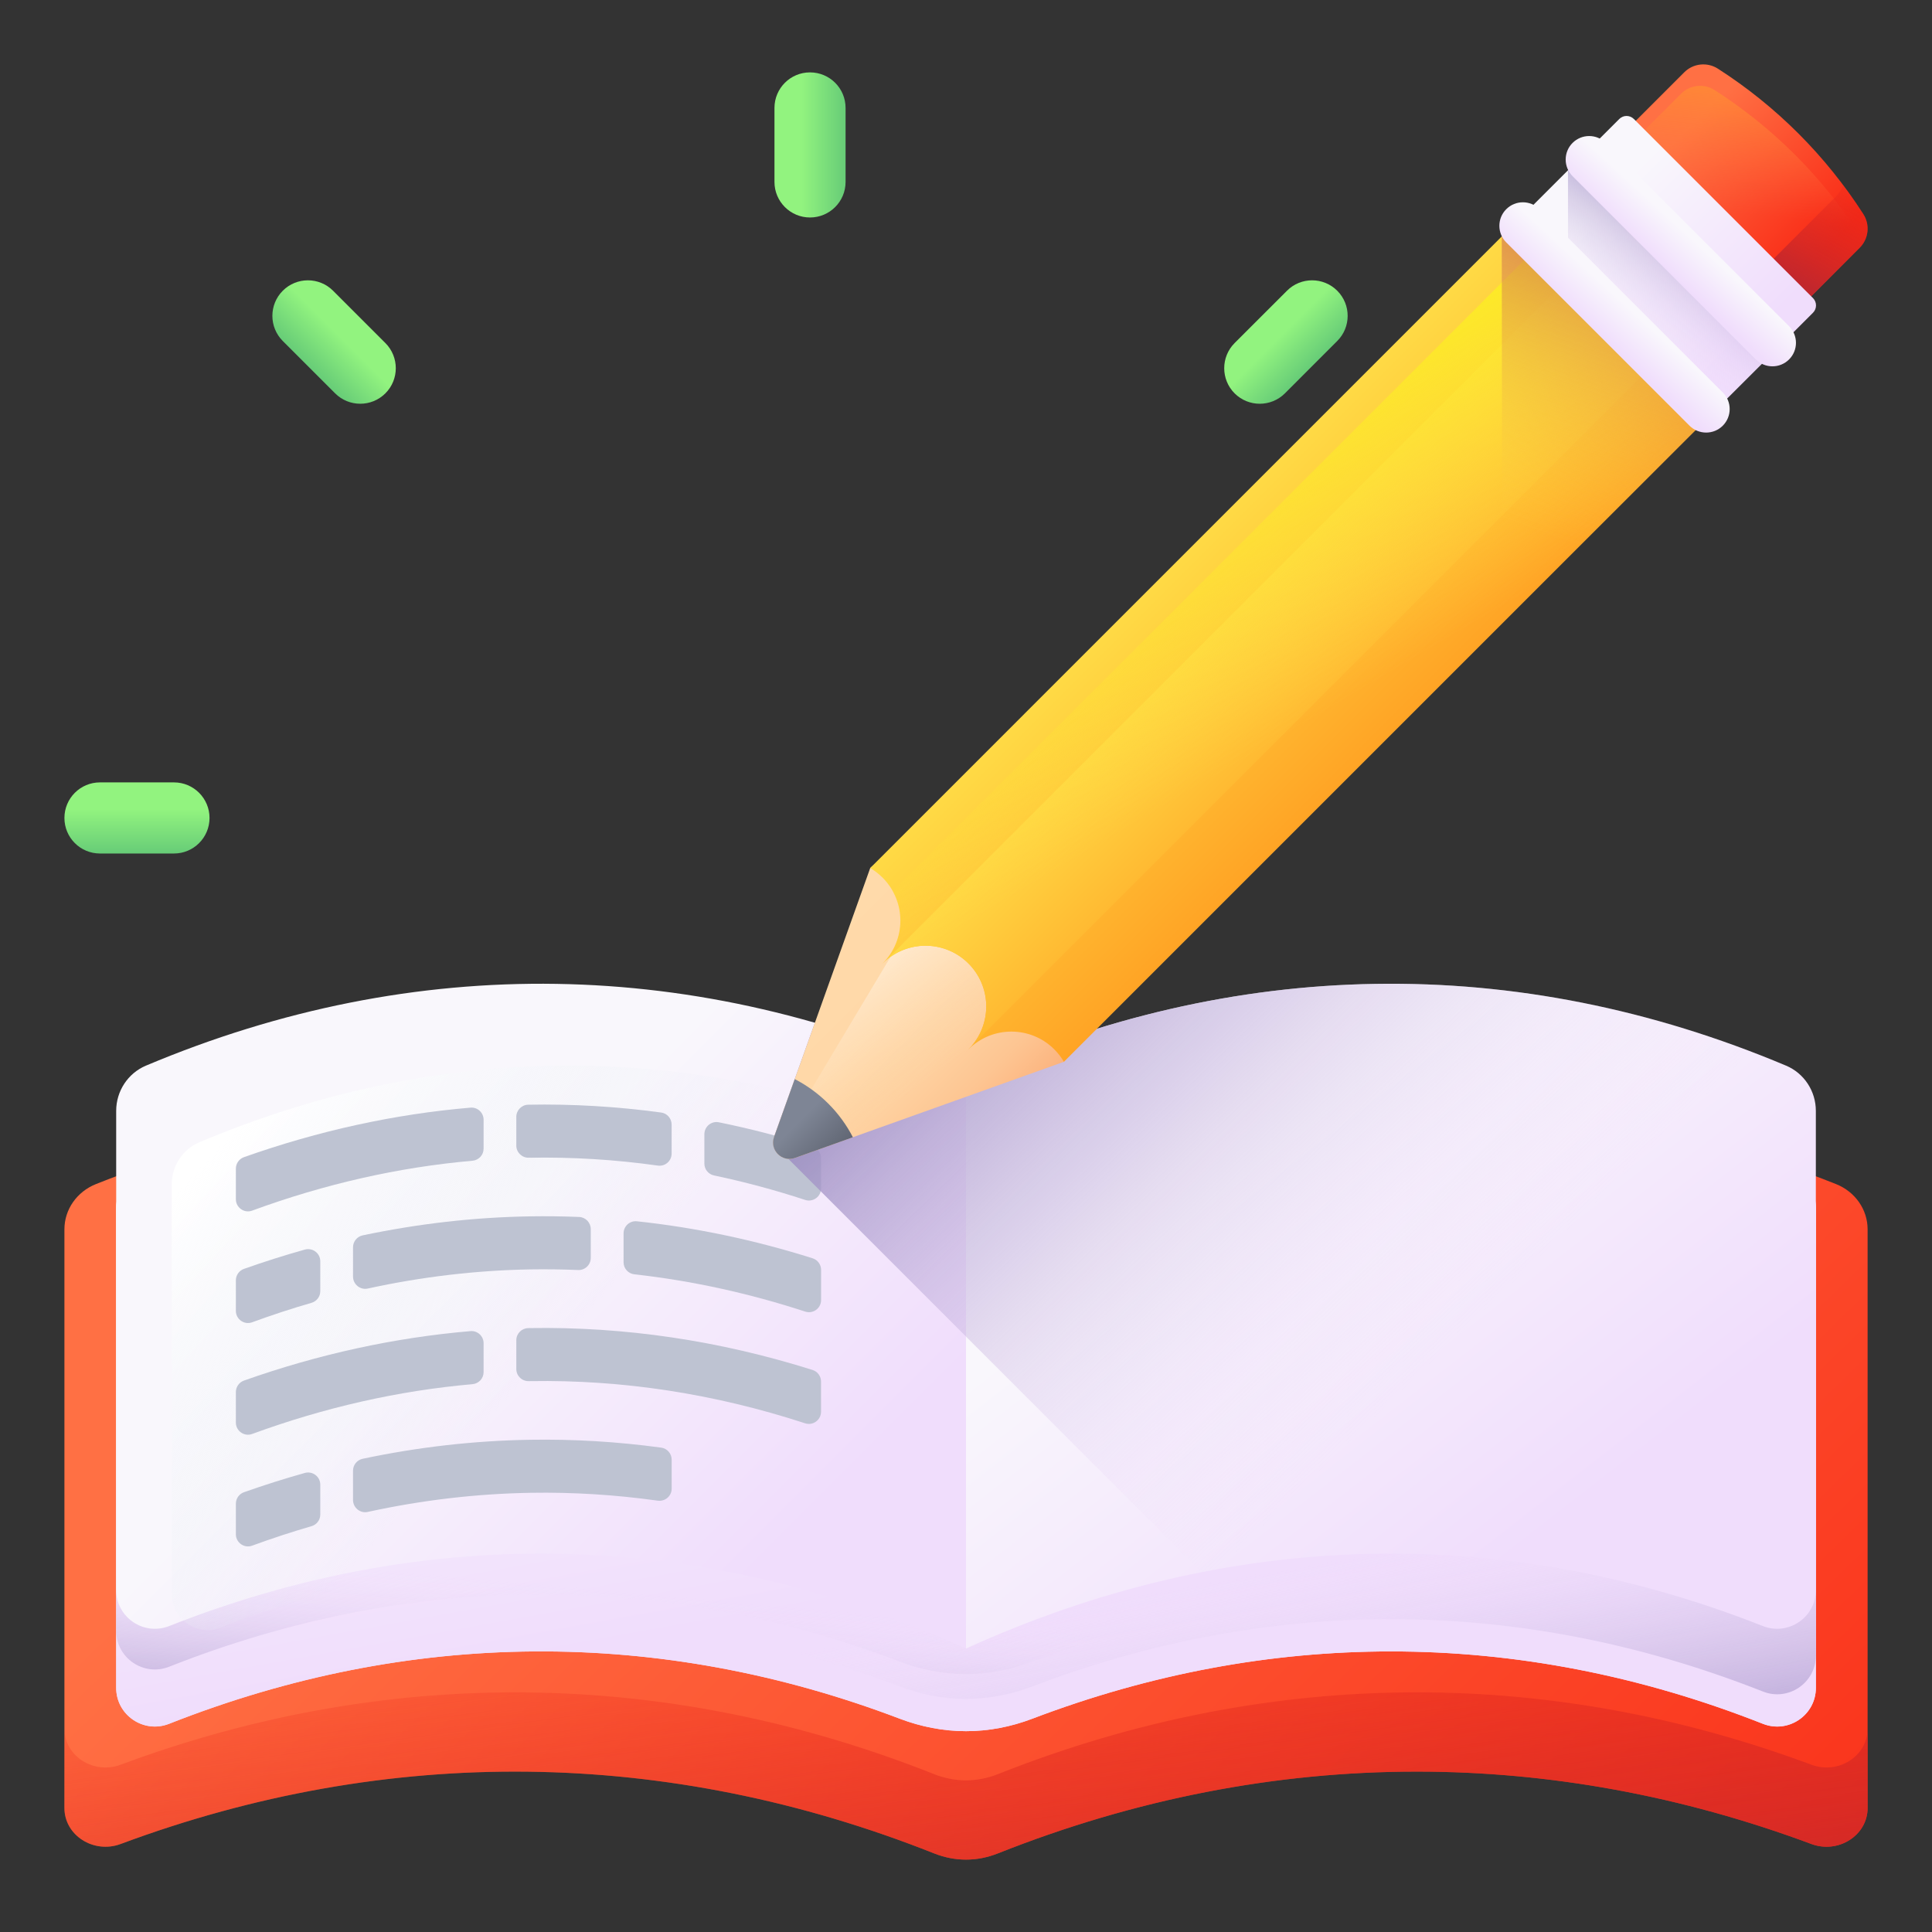 <svg xmlns="http://www.w3.org/2000/svg" width="58" height="58" viewBox="0 0 58 58" fill="none"><rect x="0" y="0" width="58" height="58" fill="#333333" stroke="none"/><path d="M56.067 36.904V54.278C56.067 55.098 55.189 55.659 54.379 55.358C50.486 53.909 46.51 53.185 42.533 53.185C38.306 53.185 34.08 54.003 29.955 55.641C29.651 55.762 29.327 55.827 29 55.827C28.673 55.827 28.349 55.762 28.045 55.641C20.039 52.464 11.652 52.369 3.621 55.358C2.811 55.659 1.934 55.098 1.934 54.278V36.904C1.934 36.313 2.305 35.776 2.883 35.546C7.012 33.907 11.238 33.089 15.466 33.089C20.018 33.089 24.573 34.038 29 35.938C37.541 32.274 46.545 32.144 55.117 35.546C55.695 35.776 56.067 36.313 56.067 36.904Z" fill="url(#paint0_linear_126_101)"></path><path d="M54.379 52.978C50.486 51.529 46.51 50.805 42.533 50.805C38.306 50.805 34.08 51.624 29.955 53.262C29.651 53.382 29.327 53.448 29 53.448C28.673 53.448 28.349 53.382 28.045 53.262C20.039 50.084 11.652 49.99 3.621 52.978C2.811 53.28 1.934 52.719 1.934 51.898V54.277C1.934 55.098 2.811 55.659 3.621 55.358C11.652 52.369 20.039 52.464 28.045 55.641C28.349 55.762 28.673 55.827 29 55.827C29.327 55.827 29.651 55.762 29.955 55.641C34.08 54.003 38.306 53.185 42.533 53.185C46.51 53.185 50.486 53.909 54.379 55.358C55.189 55.659 56.067 55.098 56.067 54.277V51.898C56.067 52.719 55.189 53.28 54.379 52.978Z" fill="url(#paint1_linear_126_101)"></path><path d="M54.514 36.284V50.669C54.514 51.49 53.687 52.051 52.924 51.75C49.254 50.301 45.507 49.577 41.758 49.577C38.143 49.577 34.529 50.25 30.985 51.599C30.351 51.84 29.68 51.971 29.001 51.971C28.322 51.971 27.65 51.839 27.015 51.598C19.797 48.853 12.286 48.904 5.078 51.749C4.315 52.051 3.488 51.49 3.488 50.669V36.284C3.488 35.693 3.838 35.155 4.383 34.925C8.274 33.286 12.259 32.468 16.244 32.468C20.536 32.468 24.827 33.418 29.001 35.318C37.051 31.654 45.539 31.523 53.619 34.925C54.164 35.155 54.514 35.693 54.514 36.284Z" fill="url(#paint2_linear_126_101)"></path><path d="M54.514 36.284V50.669C54.514 51.49 53.687 52.051 52.924 51.75C49.254 50.301 45.507 49.577 41.758 49.577C38.143 49.577 34.529 50.25 30.985 51.599C30.351 51.84 29.68 51.971 29.001 51.971C28.322 51.971 27.65 51.839 27.015 51.598C19.797 48.853 12.286 48.904 5.078 51.749C4.315 52.051 3.488 51.49 3.488 50.669V36.284C3.488 35.693 3.838 35.155 4.383 34.925C8.274 33.286 12.259 32.468 16.244 32.468C20.536 32.468 24.827 33.418 29.001 35.318C37.051 31.654 45.539 31.523 53.619 34.925C54.164 35.155 54.514 35.693 54.514 36.284Z" fill="url(#paint3_linear_126_101)"></path><path d="M54.514 35.315V49.701C54.514 50.522 53.687 51.083 52.924 50.781C49.254 49.332 45.507 48.608 41.758 48.608C38.143 48.608 34.529 49.282 30.985 50.63C30.351 50.871 29.68 51.002 29.001 51.002C28.322 51.002 27.65 50.871 27.015 50.63C19.797 47.885 12.286 47.936 5.078 50.781C4.315 51.083 3.488 50.522 3.488 49.701V35.315C3.488 34.724 3.838 34.187 4.383 33.957C8.274 32.318 12.259 31.5 16.244 31.5C20.536 31.5 24.827 32.45 29.001 34.349C37.051 30.685 45.539 30.555 53.619 33.957C54.164 34.187 54.514 34.724 54.514 35.315Z" fill="url(#paint4_linear_126_101)"></path><path d="M3.488 34.571V48.956C3.488 49.777 4.315 50.338 5.078 50.036C8.748 48.587 12.495 47.864 16.244 47.864C19.859 47.864 23.473 48.537 27.017 49.885C27.651 50.127 28.322 50.257 29.001 50.257C29.68 50.257 30.352 50.126 30.987 49.885C38.205 47.14 45.716 47.191 52.924 50.036C53.687 50.338 54.514 49.777 54.514 48.956V34.57C54.514 33.979 54.164 33.442 53.619 33.212C49.728 31.573 45.742 30.755 41.758 30.755C37.466 30.755 33.175 31.705 29.001 33.604C20.951 29.94 12.463 29.81 4.383 33.212C3.838 33.442 3.488 33.98 3.488 34.571Z" fill="url(#paint5_linear_126_101)"></path><path d="M4.382 31.991C3.838 32.22 3.488 32.758 3.488 33.349V47.734C3.488 48.555 4.315 49.116 5.079 48.815C12.95 45.706 21.183 45.932 29.001 49.491C29.001 37.913 29.001 43.961 29.001 32.383C20.951 28.719 12.464 28.587 4.382 31.991Z" fill="url(#paint6_linear_126_101)"></path><path d="M53.618 31.991C45.538 28.588 37.05 28.718 29 32.383V49.491C36.819 45.931 45.052 45.707 52.922 48.815C53.686 49.116 54.513 48.555 54.513 47.734C54.513 37.064 54.513 44.019 54.513 33.349C54.513 32.758 54.163 32.22 53.618 31.991Z" fill="url(#paint7_linear_126_101)"></path><path d="M5.991 34.288C5.482 34.502 5.155 35.005 5.155 35.557V47.849C5.155 48.616 5.928 49.141 6.642 48.859C13.999 45.953 21.693 46.164 29 49.491C29 38.67 29 45.475 29 34.654C21.477 31.23 13.544 31.107 5.991 34.288Z" fill="url(#paint8_linear_126_101)"></path><path d="M7.323 34.739C9.571 33.943 11.844 33.447 14.125 33.252C14.337 33.234 14.518 33.404 14.518 33.616V34.483C14.518 34.673 14.373 34.83 14.184 34.846C11.965 35.042 9.756 35.541 7.569 36.344C7.332 36.431 7.081 36.254 7.081 36.001V35.084C7.081 34.93 7.178 34.791 7.323 34.739Z" fill="#BEC3D2"></path><path d="M20.163 33.761V34.631C20.163 34.852 19.969 35.023 19.75 34.992C18.458 34.81 17.165 34.732 15.875 34.756C15.67 34.76 15.5 34.597 15.5 34.392V33.529C15.5 33.331 15.659 33.168 15.857 33.164C17.186 33.139 18.517 33.218 19.849 33.399C20.029 33.423 20.163 33.579 20.163 33.761Z" fill="#BEC3D2"></path><path d="M24.649 34.77V35.676C24.649 35.923 24.408 36.099 24.173 36.023C23.267 35.726 22.352 35.481 21.437 35.288C21.267 35.253 21.146 35.105 21.146 34.932V34.05C21.146 33.82 21.356 33.646 21.581 33.692C22.521 33.883 23.462 34.127 24.395 34.421C24.546 34.469 24.649 34.611 24.649 34.77Z" fill="#BEC3D2"></path><path d="M7.323 38.093C7.93 37.878 8.539 37.685 9.15 37.514C9.384 37.448 9.615 37.622 9.615 37.864V38.762C9.615 38.925 9.507 39.067 9.351 39.112C8.755 39.284 8.161 39.479 7.569 39.696C7.332 39.783 7.081 39.606 7.081 39.353V38.437C7.081 38.283 7.178 38.144 7.323 38.093Z" fill="#BEC3D2"></path><path d="M17.735 36.9V37.763C17.735 37.969 17.564 38.135 17.358 38.127C16.882 38.107 16.406 38.101 15.93 38.108C14.298 38.136 12.664 38.328 11.041 38.683C10.813 38.733 10.598 38.556 10.598 38.323V37.445C10.598 37.273 10.718 37.123 10.886 37.087C12.552 36.736 14.227 36.544 15.903 36.516C16.398 36.508 16.893 36.514 17.387 36.534C17.582 36.543 17.735 36.705 17.735 36.9Z" fill="#BEC3D2"></path><path d="M24.65 38.123V39.028C24.65 39.275 24.409 39.452 24.174 39.375C22.48 38.822 20.765 38.448 19.046 38.256C18.86 38.236 18.72 38.081 18.72 37.895V37.027C18.72 36.811 18.906 36.641 19.121 36.664C20.889 36.853 22.653 37.225 24.396 37.775C24.547 37.823 24.65 37.964 24.65 38.123Z" fill="#BEC3D2"></path><path d="M7.323 41.446C9.563 40.653 11.841 40.156 14.125 39.961C14.337 39.943 14.518 40.112 14.518 40.325V41.191C14.518 41.381 14.373 41.537 14.184 41.554C11.963 41.749 9.748 42.25 7.569 43.049C7.332 43.136 7.081 42.959 7.081 42.707V41.791C7.081 41.636 7.178 41.498 7.323 41.446Z" fill="#BEC3D2"></path><path d="M24.648 41.475V42.381C24.648 42.628 24.407 42.805 24.172 42.729C21.456 41.842 18.687 41.417 15.929 41.462C15.91 41.462 15.892 41.463 15.873 41.463C15.668 41.467 15.5 41.303 15.5 41.099V40.235C15.5 40.037 15.659 39.874 15.858 39.871C15.873 39.87 15.888 39.87 15.903 39.87C18.746 39.823 21.596 40.245 24.393 41.127C24.545 41.175 24.648 41.316 24.648 41.475Z" fill="#BEC3D2"></path><path d="M7.323 44.798C7.93 44.583 8.539 44.391 9.15 44.219C9.383 44.154 9.615 44.328 9.615 44.57V45.468C9.615 45.63 9.508 45.772 9.352 45.817C8.755 45.99 8.161 46.185 7.569 46.402C7.332 46.489 7.081 46.312 7.081 46.059V45.142C7.081 44.988 7.178 44.849 7.323 44.798Z" fill="#BEC3D2"></path><path d="M20.164 43.82V44.691C20.164 44.913 19.966 45.082 19.745 45.051C18.475 44.873 17.202 44.794 15.93 44.815C14.298 44.843 12.664 45.034 11.041 45.389C10.813 45.439 10.598 45.263 10.598 45.03V44.151C10.598 43.979 10.718 43.83 10.886 43.794C12.552 43.441 14.227 43.251 15.903 43.223C17.22 43.201 18.537 43.28 19.85 43.459C20.03 43.483 20.164 43.639 20.164 43.82Z" fill="#BEC3D2"></path><path d="M52.923 48.815C53.686 49.116 54.514 48.555 54.514 47.734C54.514 37.064 54.514 44.019 54.514 33.349C54.514 32.758 54.164 32.22 53.619 31.991C45.538 28.588 37.051 28.718 29 32.383C27.502 31.701 25.988 31.141 24.464 30.704L23.237 34.134C23.122 34.457 23.36 34.77 23.666 34.79L36.076 47.2C41.691 46.096 47.396 46.632 52.923 48.815Z" fill="url(#paint9_linear_126_101)"></path><path d="M53.993 9.273L48.727 4.006L50.562 2.171C50.831 1.901 51.252 1.856 51.573 2.062C53.325 3.186 54.814 4.675 55.938 6.427C56.144 6.748 56.099 7.168 55.829 7.438L53.993 9.273Z" fill="url(#paint10_linear_126_101)"></path><path d="M53.993 9.273L55.829 7.438C55.873 7.394 55.91 7.346 55.942 7.295C55.92 7.218 55.888 7.142 55.843 7.071C54.718 5.319 53.229 3.83 51.477 2.706C51.156 2.5 50.736 2.545 50.466 2.815L49.001 4.28L53.993 9.273Z" fill="url(#paint11_linear_126_101)"></path><path d="M55.939 6.427C55.748 6.13 55.546 5.841 55.336 5.56C55.287 5.686 55.213 5.803 55.113 5.903L52.868 8.147L53.994 9.273L55.83 7.437C56.099 7.168 56.144 6.747 55.939 6.427Z" fill="url(#paint12_linear_126_101)"></path><path d="M51.327 12.488L54.428 9.388C54.548 9.267 54.548 9.071 54.428 8.95L49.049 3.572C48.928 3.451 48.733 3.451 48.612 3.572L45.511 6.672L51.327 12.488Z" fill="url(#paint13_linear_126_101)"></path><path d="M47.072 5.107V16.742L52.897 10.922L47.077 5.102L47.072 5.107Z" fill="url(#paint14_linear_126_101)"></path><path d="M52.711 10.791L47.209 5.289C46.934 5.013 46.934 4.566 47.209 4.291C47.485 4.015 47.932 4.015 48.207 4.291L53.709 9.793C53.985 10.068 53.985 10.515 53.709 10.791C53.434 11.066 52.987 11.066 52.711 10.791Z" fill="url(#paint15_linear_126_101)"></path><path d="M26.124 26.06L23.237 34.134C23.098 34.525 23.475 34.902 23.866 34.762L31.94 31.876C33.55 30.265 27.735 24.449 26.124 26.06Z" fill="url(#paint16_linear_126_101)"></path><path d="M27.53 27.398L23.282 34.495C23.275 34.507 23.27 34.519 23.264 34.53C23.372 34.73 23.615 34.852 23.864 34.763L31.938 31.876C31.95 31.864 31.961 31.851 31.972 31.837C32.452 29.955 29.104 26.14 27.53 27.398Z" fill="url(#paint17_linear_126_101)"></path><path d="M51.818 11.997L31.939 31.876C31.861 31.742 31.765 31.617 31.651 31.503C30.94 30.791 29.786 30.791 29.074 31.503C29.042 31.535 29.166 31.403 29.166 31.403C29.784 30.687 29.754 29.605 29.074 28.925C28.394 28.245 27.312 28.215 26.596 28.833C26.596 28.833 26.464 28.957 26.496 28.925C27.208 28.213 27.208 27.059 26.496 26.348C26.382 26.233 26.256 26.137 26.123 26.06L46.002 6.181L51.818 11.997Z" fill="url(#paint18_linear_126_101)"></path><path d="M50.196 10.374L29.167 31.403C29.785 30.687 29.754 29.605 29.074 28.925C28.394 28.245 27.312 28.214 26.596 28.832L47.625 7.803L50.196 10.374Z" fill="url(#paint19_linear_126_101)"></path><path d="M26.496 28.925C26.464 28.957 26.596 28.833 26.596 28.833C27.311 28.215 28.393 28.246 29.073 28.926C29.753 29.606 29.784 30.688 29.166 31.404C29.166 31.404 29.042 31.535 29.074 31.503C29.785 30.791 30.939 30.791 31.651 31.503C31.765 31.617 31.861 31.743 31.938 31.877L51.818 11.997L46.694 6.873L26.805 26.761C27.185 27.453 27.082 28.339 26.496 28.925Z" fill="url(#paint20_linear_126_101)"></path><path d="M24.867 33.132C24.562 32.827 24.22 32.582 23.859 32.395L23.237 34.134C23.098 34.525 23.475 34.902 23.866 34.762L25.604 34.141C25.418 33.779 25.173 33.438 24.867 33.132Z" fill="url(#paint21_linear_126_101)"></path><path d="M45.084 7.095L45.098 18.721L50.909 12.91L45.09 7.09L45.084 7.095Z" fill="url(#paint22_linear_126_101)"></path><path d="M50.721 12.78L45.219 7.278C44.943 7.002 44.943 6.555 45.219 6.28C45.495 6.004 45.941 6.004 46.217 6.28L51.719 11.782C51.995 12.057 51.995 12.504 51.719 12.78C51.444 13.055 50.997 13.055 50.721 12.78Z" fill="url(#paint23_linear_126_101)"></path><path d="M5.223 25.623H3.001C2.411 25.623 1.934 25.145 1.934 24.556C1.934 23.966 2.411 23.488 3.001 23.488H5.223C5.812 23.488 6.29 23.966 6.29 24.556C6.29 25.145 5.812 25.623 5.223 25.623Z" fill="url(#paint24_linear_126_101)"></path><path d="M25.385 5.462V3.24C25.385 2.65 24.907 2.173 24.317 2.173C23.728 2.173 23.25 2.65 23.25 3.24V5.462C23.25 6.051 23.728 6.529 24.317 6.529C24.907 6.529 25.385 6.051 25.385 5.462Z" fill="url(#paint25_linear_126_101)"></path><path d="M10.06 11.808L8.489 10.237C8.073 9.82 8.073 9.145 8.489 8.728C8.906 8.311 9.582 8.311 9.999 8.728L11.57 10.299C11.986 10.716 11.986 11.392 11.57 11.808C11.153 12.225 10.477 12.225 10.06 11.808Z" fill="url(#paint26_linear_126_101)"></path><path d="M38.574 11.809L40.145 10.237C40.562 9.821 40.562 9.145 40.145 8.728C39.728 8.311 39.052 8.311 38.636 8.728L37.064 10.299C36.648 10.716 36.648 11.392 37.064 11.809C37.481 12.225 38.157 12.225 38.574 11.809Z" fill="url(#paint27_linear_126_101)"></path><defs><linearGradient id="paint0_linear_126_101" x1="18.024" y1="34.268" x2="52.438" y2="69.573" gradientUnits="userSpaceOnUse"><stop stop-color="#FF7044"></stop><stop offset="1" stop-color="#F92814"></stop></linearGradient><linearGradient id="paint1_linear_126_101" x1="27.913" y1="44.977" x2="30.231" y2="62.359" gradientUnits="userSpaceOnUse"><stop stop-color="#F92814" stop-opacity="0"></stop><stop offset="1" stop-color="#C1272D"></stop></linearGradient><linearGradient id="paint2_linear_126_101" x1="27.313" y1="34.127" x2="29.701" y2="47.338" gradientUnits="userSpaceOnUse"><stop stop-color="#F9F7FC"></stop><stop offset="1" stop-color="#F0DDFC"></stop></linearGradient><linearGradient id="paint3_linear_126_101" x1="27.313" y1="34.127" x2="29.701" y2="47.338" gradientUnits="userSpaceOnUse"><stop stop-color="#F9F7FC"></stop><stop offset="1" stop-color="#F0DDFC"></stop></linearGradient><linearGradient id="paint4_linear_126_101" x1="30.045" y1="48.561" x2="31.875" y2="59.199" gradientUnits="userSpaceOnUse"><stop stop-color="#F0DDFC" stop-opacity="0"></stop><stop offset="0.289" stop-color="#C8B7E0" stop-opacity="0.289"></stop><stop offset="0.592" stop-color="#A595C8" stop-opacity="0.592"></stop><stop offset="0.84" stop-color="#8F81B8" stop-opacity="0.84"></stop><stop offset="1" stop-color="#8779B3"></stop></linearGradient><linearGradient id="paint5_linear_126_101" x1="28.369" y1="48.658" x2="27.715" y2="55.812" gradientUnits="userSpaceOnUse"><stop stop-color="#F0DDFC" stop-opacity="0"></stop><stop offset="0.289" stop-color="#C8B7E0" stop-opacity="0.289"></stop><stop offset="0.592" stop-color="#A595C8" stop-opacity="0.592"></stop><stop offset="0.84" stop-color="#8F81B8" stop-opacity="0.84"></stop><stop offset="1" stop-color="#8779B3"></stop></linearGradient><linearGradient id="paint6_linear_126_101" x1="13.69" y1="37.745" x2="22.89" y2="46.945" gradientUnits="userSpaceOnUse"><stop stop-color="#F9F7FC"></stop><stop offset="1" stop-color="#F0DDFC"></stop></linearGradient><linearGradient id="paint7_linear_126_101" x1="37.13" y1="35.217" x2="45.862" y2="46.444" gradientUnits="userSpaceOnUse"><stop stop-color="#F9F7FC"></stop><stop offset="1" stop-color="#F0DDFC"></stop></linearGradient><linearGradient id="paint8_linear_126_101" x1="16.355" y1="40.821" x2="7.893" y2="32.992" gradientUnits="userSpaceOnUse"><stop stop-color="#E9EDF5" stop-opacity="0"></stop><stop offset="1" stop-color="white"></stop></linearGradient><linearGradient id="paint9_linear_126_101" x1="44.511" y1="39.435" x2="29.722" y2="24.221" gradientUnits="userSpaceOnUse"><stop stop-color="#F0DDFC" stop-opacity="0"></stop><stop offset="0.161" stop-color="#E8D5F6" stop-opacity="0.161"></stop><stop offset="0.417" stop-color="#D1BFE6" stop-opacity="0.417"></stop><stop offset="0.733" stop-color="#AC9CCD" stop-opacity="0.733"></stop><stop offset="1" stop-color="#8779B3"></stop></linearGradient><linearGradient id="paint10_linear_126_101" x1="50.949" y1="3.579" x2="54.837" y2="7.468" gradientUnits="userSpaceOnUse"><stop stop-color="#FF7044"></stop><stop offset="1" stop-color="#F92814"></stop></linearGradient><linearGradient id="paint11_linear_126_101" x1="52.421" y1="6.43" x2="52.924" y2="0.757" gradientUnits="userSpaceOnUse"><stop stop-color="#FF7044" stop-opacity="0"></stop><stop offset="1" stop-color="#FFA425"></stop></linearGradient><linearGradient id="paint12_linear_126_101" x1="56.144" y1="4.635" x2="53.989" y2="8.465" gradientUnits="userSpaceOnUse"><stop stop-color="#F92814" stop-opacity="0"></stop><stop offset="1" stop-color="#C1272D"></stop></linearGradient><linearGradient id="paint13_linear_126_101" x1="48.172" y1="5.995" x2="52.466" y2="10.288" gradientUnits="userSpaceOnUse"><stop stop-color="#F9F7FC"></stop><stop offset="1" stop-color="#F0DDFC"></stop></linearGradient><linearGradient id="paint14_linear_126_101" x1="48.786" y1="9.824" x2="51.611" y2="5.563" gradientUnits="userSpaceOnUse"><stop stop-color="#F0DDFC" stop-opacity="0"></stop><stop offset="0.289" stop-color="#C8B7E0" stop-opacity="0.289"></stop><stop offset="0.592" stop-color="#A595C8" stop-opacity="0.592"></stop><stop offset="0.84" stop-color="#8F81B8" stop-opacity="0.84"></stop><stop offset="1" stop-color="#8779B3"></stop></linearGradient><linearGradient id="paint15_linear_126_101" x1="50.807" y1="7.16" x2="49.971" y2="8.07" gradientUnits="userSpaceOnUse"><stop stop-color="#F9F7FC"></stop><stop offset="1" stop-color="#F0DDFC"></stop></linearGradient><linearGradient id="paint16_linear_126_101" x1="23.901" y1="28.282" x2="29.716" y2="34.097" gradientUnits="userSpaceOnUse"><stop stop-color="#FFDAAA"></stop><stop offset="0.421" stop-color="#FFD8A8"></stop><stop offset="0.652" stop-color="#FED1A0"></stop><stop offset="0.836" stop-color="#FDC592"></stop><stop offset="0.995" stop-color="#FCB47F"></stop><stop offset="1" stop-color="#FCB37E"></stop></linearGradient><linearGradient id="paint17_linear_126_101" x1="27.706" y1="32.53" x2="23.876" y2="27.264" gradientUnits="userSpaceOnUse"><stop stop-color="#FFDAAA" stop-opacity="0"></stop><stop offset="0.251" stop-color="#FFE7C8" stop-opacity="0.251"></stop><stop offset="0.554" stop-color="#FFF4E6" stop-opacity="0.554"></stop><stop offset="0.815" stop-color="#FFFCF8" stop-opacity="0.815"></stop><stop offset="1" stop-color="white"></stop></linearGradient><linearGradient id="paint18_linear_126_101" x1="35.448" y1="16.734" x2="41.263" y2="22.549" gradientUnits="userSpaceOnUse"><stop stop-color="#FFDA45"></stop><stop offset="1" stop-color="#FFA425"></stop></linearGradient><linearGradient id="paint19_linear_126_101" x1="36.962" y1="18.146" x2="41.582" y2="22.766" gradientUnits="userSpaceOnUse"><stop stop-color="#FFDA45"></stop><stop offset="1" stop-color="#FFA425"></stop></linearGradient><linearGradient id="paint20_linear_126_101" x1="39.718" y1="21.417" x2="34.95" y2="13.363" gradientUnits="userSpaceOnUse"><stop stop-color="#FFDA45" stop-opacity="0"></stop><stop offset="1" stop-color="#FCEE21"></stop></linearGradient><linearGradient id="paint21_linear_126_101" x1="23.947" y1="33.699" x2="25.43" y2="35.183" gradientUnits="userSpaceOnUse"><stop stop-color="#7E8595"></stop><stop offset="1" stop-color="#555A66"></stop></linearGradient><linearGradient id="paint22_linear_126_101" x1="45.867" y1="15.881" x2="50.152" y2="4.08" gradientUnits="userSpaceOnUse"><stop stop-color="#FFDA45" stop-opacity="0"></stop><stop offset="1" stop-color="#B53759"></stop></linearGradient><linearGradient id="paint23_linear_126_101" x1="48.817" y1="9.149" x2="47.982" y2="10.059" gradientUnits="userSpaceOnUse"><stop stop-color="#F9F7FC"></stop><stop offset="1" stop-color="#F0DDFC"></stop></linearGradient><linearGradient id="paint24_linear_126_101" x1="4.112" y1="24.307" x2="4.112" y2="26.503" gradientUnits="userSpaceOnUse"><stop stop-color="#92F37F"></stop><stop offset="1" stop-color="#4AB272"></stop></linearGradient><linearGradient id="paint25_linear_126_101" x1="24.069" y1="4.351" x2="26.265" y2="4.351" gradientUnits="userSpaceOnUse"><stop stop-color="#92F37F"></stop><stop offset="1" stop-color="#4AB272"></stop></linearGradient><linearGradient id="paint26_linear_126_101" x1="10.201" y1="10.087" x2="8.649" y2="11.639" gradientUnits="userSpaceOnUse"><stop stop-color="#92F37F"></stop><stop offset="1" stop-color="#4AB272"></stop></linearGradient><linearGradient id="paint27_linear_126_101" x1="38.434" y1="10.087" x2="39.987" y2="11.64" gradientUnits="userSpaceOnUse"><stop stop-color="#92F37F"></stop><stop offset="1" stop-color="#4AB272"></stop></linearGradient></defs></svg>
